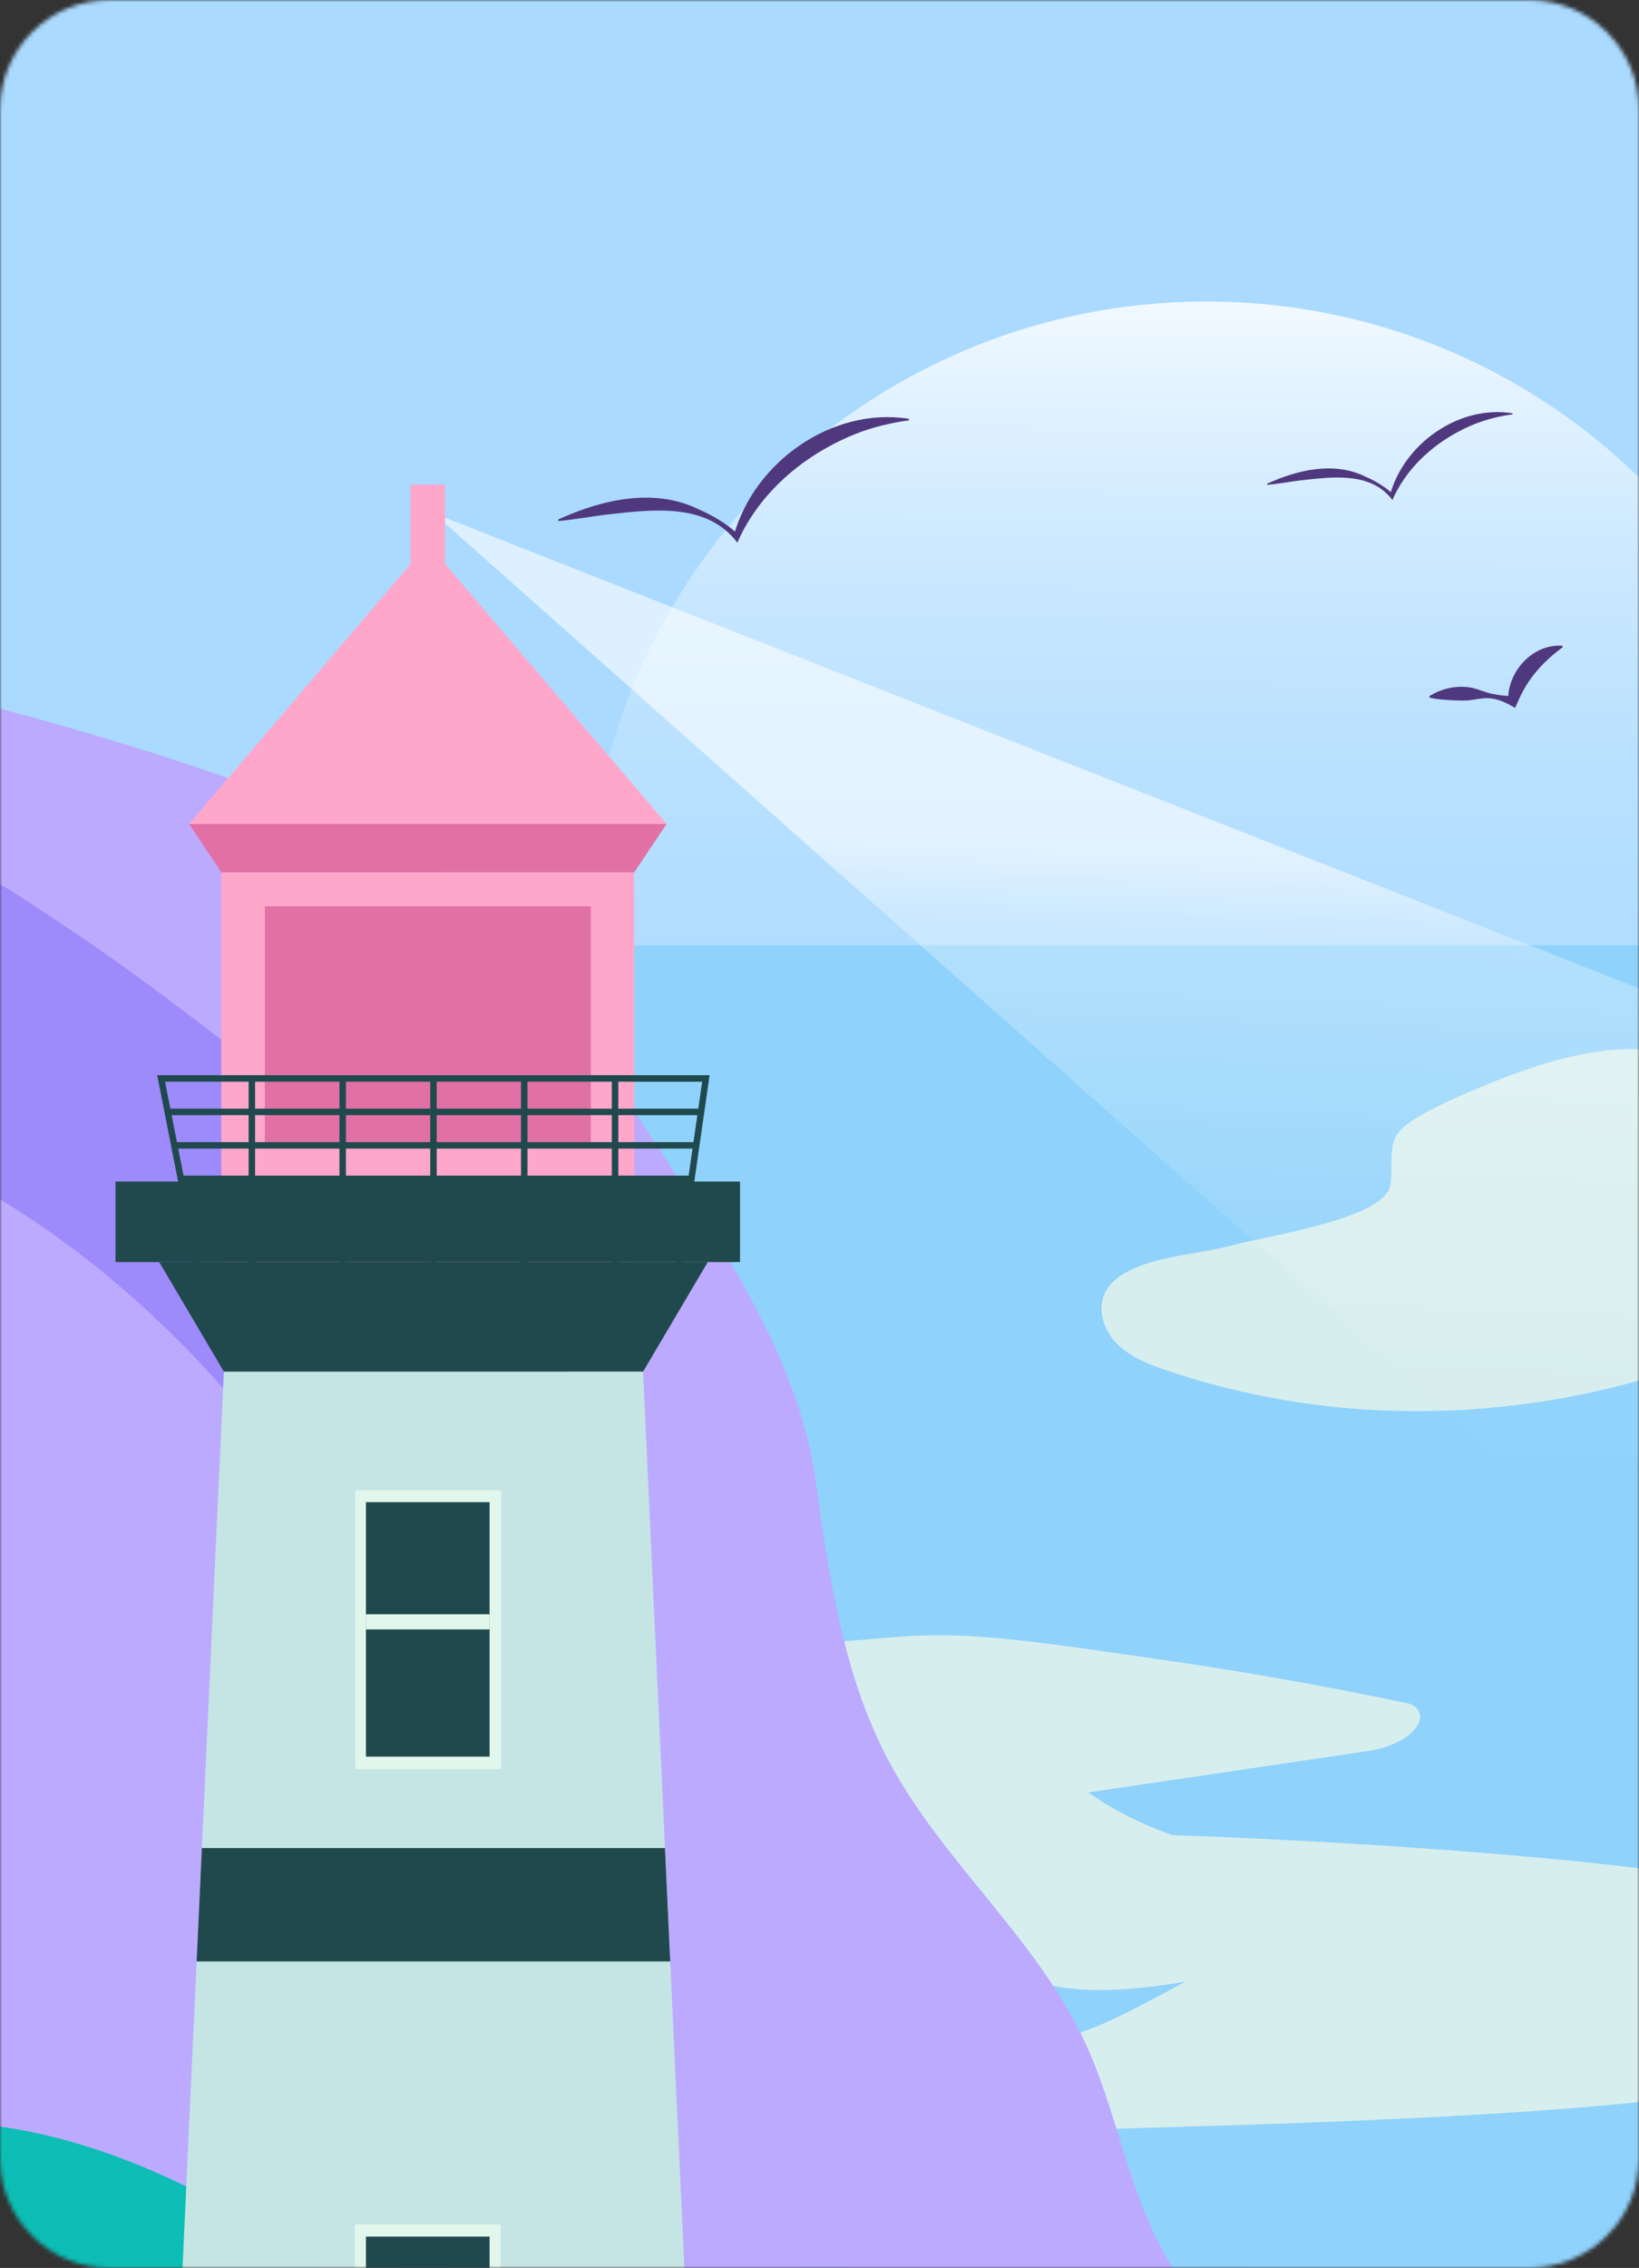 <svg width="418" height="578" viewBox="0 0 418 578" fill="none" xmlns="http://www.w3.org/2000/svg"><rect x="0" y="0" width="418" height="578" fill="#333333" stroke="none"/><mask id="mask0_4762_56099" style="mask-type:luminance" maskUnits="userSpaceOnUse" x="0" y="0" width="418" height="578"><path d="M390.044 0H27.958C12.517 0 0 12.491 0 27.9V550.1C0 565.509 12.517 578 27.958 578H390.044C405.485 578 418.002 565.509 418.002 550.1V27.9C418.002 12.491 405.485 0 390.044 0Z" fill="white"/></mask><g mask="url(#mask0_4762_56099)"><path d="M420.053 -183.553H-24.195V777.565H420.053V-183.553Z" fill="white"/><path d="M536.374 -221.659H-142.992V993.281H536.374V-221.659Z" fill="url(#paint0_linear_4762_56099)"/><path d="M35.878 758.594C35.253 758.594 34.628 758.512 33.992 758.348C30.877 757.499 29.186 754.748 30.231 752.202L204.372 325.833C205.407 323.286 208.779 321.916 211.905 322.765C215.02 323.613 216.711 326.365 215.666 328.911L41.525 755.28C40.685 757.315 38.368 758.604 35.888 758.604L35.878 758.594Z" fill="#927DFF"/><path d="M210.007 752.212C206.717 752.212 204.062 750.034 204.062 747.354V327.357C204.062 324.974 206.174 322.949 209.064 322.56C211.954 322.172 214.741 323.552 215.654 325.823L389.794 752.192C390.829 754.738 389.149 757.49 386.033 758.339C382.928 759.187 379.546 757.807 378.501 755.27L215.951 357.272V747.354C215.951 750.044 213.286 752.212 210.007 752.212Z" fill="#927DFF"/><path d="M57.661 204.679L38.353 291.867C37.759 294.547 39.45 297.196 42.135 297.789L80.198 306.185C82.883 306.779 85.537 305.091 86.131 302.412L105.439 215.223C106.034 212.544 104.343 209.895 101.658 209.302L63.595 200.905C60.91 200.312 58.256 202.009 57.661 204.679Z" fill="#927DFF"/><path d="M103.247 223.252L87.219 295.662L297.116 341.941L313.145 269.531L103.247 223.252Z" fill="#BCAAFF"/><path d="M382.393 305.531L345.786 297.462L338.633 329.811L375.22 337.88L373.539 345.469L383.183 347.596L393.708 300.049L384.064 297.932L382.393 305.521V305.531Z" fill="#927DFF"/><path d="M310.077 282.294L299.859 328.461L338.588 337.001L348.806 290.834L310.077 282.294Z" fill="#BCAAFF"/><path d="M638.869 602.176C634.001 617.548 624.859 637.256 606.73 645.111C568.79 661.546 529.733 609.489 474.618 586.068C367.43 540.526 315.286 652.526 162.195 641.531C36.662 632.521 -23.352 550.395 -110.956 589.648C-138.001 601.777 -156.028 620.238 -166.297 632.582C-165.703 792.845 -166.892 953.118 -166.297 1113.38H638.859V602.176H638.869Z" fill="#FFD9B9"/><path d="M346.949 388.312C340.544 389.908 339.335 393.222 337.551 397.67C336.629 394.306 333.636 388.343 328.625 387.944C333.35 386.308 336.24 382.278 338.095 377.952C339.724 381.941 343.137 387.249 346.959 388.292H346.949V388.312Z" fill="white"/><path d="M401.363 405.954C394.958 407.549 393.749 410.863 391.965 415.312C391.043 411.947 388.051 405.985 383.039 405.586C387.764 403.949 390.654 399.92 392.509 395.594C394.138 399.582 397.551 404.89 401.373 405.934H401.363V405.954Z" fill="white"/><path d="M224.363 108.46C217.958 110.055 216.749 113.369 214.965 117.818C214.043 114.453 211.051 108.491 206.039 108.092C210.764 106.455 213.654 102.426 215.509 98.1C217.138 102.088 220.551 107.396 224.373 108.439H224.363V108.46Z" fill="white"/><path d="M148.977 165.457C145.779 166.255 145.165 167.912 144.273 170.141C143.812 168.464 142.316 165.467 139.805 165.283C142.172 164.455 143.617 162.45 144.539 160.282C145.349 162.277 147.06 164.925 148.967 165.457H148.977Z" fill="white"/><path d="M299.813 322.376C296.616 323.173 296.001 324.83 295.109 327.06C294.648 325.383 293.151 322.386 290.641 322.202C293.008 321.373 294.453 319.369 295.375 317.201C296.185 319.195 297.897 321.844 299.803 322.376H299.813Z" fill="white"/><path d="M88.598 368.603C82.192 370.199 80.983 373.513 79.2 377.962C78.278 374.597 75.285 368.634 70.273 368.235C74.998 366.599 77.888 362.569 79.743 358.243C81.373 362.232 84.785 367.54 88.608 368.583H88.598V368.603Z" fill="white"/><path d="M21.29 327.285C18.092 328.083 17.477 329.74 16.585 331.97C16.124 330.292 14.628 327.296 12.117 327.112C14.485 326.283 15.93 324.279 16.852 322.11C17.662 324.105 19.373 326.754 21.279 327.285H21.29Z" fill="white"/><path d="M123.823 322.243C122.214 322.642 121.927 323.47 121.476 324.575C121.241 323.726 120.492 322.243 119.242 322.151C120.431 321.742 121.148 320.729 121.61 319.655C122.02 320.658 122.86 321.977 123.823 322.243Z" fill="white"/><path d="M249.159 172.719C247.55 173.118 247.263 173.947 246.812 175.051C246.576 174.202 245.828 172.719 244.578 172.627C245.767 172.218 246.484 171.206 246.945 170.132C247.355 171.134 248.196 172.453 249.159 172.719Z" fill="white"/><path d="M277.987 93.017C276.378 93.416 276.091 94.244 275.64 95.349C275.405 94.5 274.657 93.017 273.406 92.925C274.595 92.516 275.312 91.503 275.774 90.429C276.184 91.431 277.024 92.751 277.987 93.017Z" fill="white"/><mask id="mask1_4762_56099" style="mask-type:luminance" maskUnits="userSpaceOnUse" x="-38" y="-30" width="516" height="911"><path d="M477.522 -29.079H-37.266V880.574H477.522V-29.079Z" fill="white"/></mask><g mask="url(#mask1_4762_56099)"><path d="M477.523 -26.338H-76.875V883.315H477.523V-26.338Z" fill="#AADAFF"/><path d="M307.678 392.053C394.899 392.053 465.606 321.492 465.606 234.45C465.606 147.407 394.899 76.846 307.678 76.846C220.457 76.846 149.75 147.407 149.75 234.45C149.75 321.492 220.457 392.053 307.678 392.053Z" fill="url(#paint1_linear_4762_56099)"/><path d="M517.124 240.923H-37.273V883.305H517.124V240.923Z" fill="#8FD2FB"/><path d="M236.291 416.794C251.264 416.395 267.394 418.757 299.656 423.482C315.757 425.845 335.997 429.23 359.333 434.18C361.608 434.661 362.869 437.187 361.793 439.253C359.692 443.283 353.696 445.543 348.828 446.269C325.062 449.787 301.296 453.306 277.54 456.813C311.565 480.756 358.882 472.451 393.665 494.276C395.182 495.228 394.628 497.57 392.845 497.723C309.474 504.77 225.038 497.222 143.911 475.468C137.742 473.811 131.265 471.889 127.473 465.916C125.659 463.062 124.983 459.473 126.069 456.231C128.098 450.186 134.196 449.184 139.515 448.703C156.466 447.169 173.468 446.351 190.48 446.238C188.892 444.694 183.921 439.488 183.593 431.654C183.368 426.244 185.315 418.359 190.552 416.129C193.842 414.728 197.275 416.068 198.648 416.548C209.481 420.414 219.37 417.244 236.311 416.784L236.291 416.794Z" fill="#D7EEEE"/><path d="M218.943 469.628C248.838 462.265 409.318 471.95 439.13 479.651C443.67 480.827 448.385 482.085 451.951 485.123C455.517 488.16 457.567 493.53 455.354 497.662C453.704 500.74 449.973 502.827 449.758 506.304C449.266 514.24 466.217 514.844 464.69 522.657C464.157 525.388 461.339 526.984 458.797 528.119C433.463 539.4 311.435 541.558 283.713 542.57C251.42 543.746 219.097 542.631 186.794 541.527C175.367 541.138 163.684 540.688 153.015 536.597C152.677 532.302 157.986 530.082 162.239 529.336C189.5 524.539 217.693 528.211 245.036 523.926C273.68 519.446 274.223 520.336 302.232 505.056C249.422 513.985 254.761 492.333 232.748 483.037C229.028 481.462 224.631 480.582 222.489 477.156C220.358 473.73 222.417 467.88 226.445 468.227" fill="#D7EEEE"/><path d="M-209.372 185.716C-153.17 185.297 -142.757 169.71 -86.555 169.291C-65.32 169.127 -43.788 169.004 -23.261 174.425C19.711 185.757 122.943 211.305 142.815 250.977C162.686 290.649 201.476 332.284 207.82 376.18C211.397 400.9 214.769 426.274 226.431 448.365C240.062 474.189 264.063 493.621 276.495 520.049C284.581 537.22 287.389 556.591 296.346 573.323C307.845 594.79 328.239 609.835 344.267 628.193C363.586 650.325 376.458 677.202 389.094 703.712C415.473 759.073 486.884 820.294 513.264 875.654C515.559 880.482 517.927 885.739 516.871 890.985C515.078 899.893 504.819 903.933 495.964 906.05C433.603 920.921 323.412 909.21 259.421 905.252C159.56 899.075 59.392 897.756 -40.591 901.305C-64.982 902.174 -89.712 903.299 -113.529 897.981C-137.356 892.663 -160.62 879.981 -173.113 859.055C-180.871 846.056 -183.987 830.869 -186.477 815.937C-192.923 777.349 -196.069 738.25 -196.971 699.13C-198.754 621.617 -191.704 544.206 -184.663 466.989C-175.122 362.312 -220.215 284.911 -210.663 180.234" fill="#BCAAFF"/><path d="M-75.477 202.05C-84.957 212.696 -72.792 243.297 -74.278 266.114C-74.391 267.812 -74.78 272.659 -71.798 276.382C-69.328 279.471 -65.075 280.361 -61.201 281.179C17.035 297.594 77.04 363.448 109.64 436.297C111.536 440.531 116.414 458.235 126.499 459.595C135.333 460.792 148.369 449.675 148.492 449.572C146.811 446.975 144.382 442.546 143.409 436.727C139.914 415.73 159.878 403.386 158.474 380.108C158.474 380.108 158.043 373.031 153.134 362.139C131.613 314.356 -49.036 172.349 -75.487 202.06L-75.477 202.05Z" fill="#9D8AFB"/><path d="M530.772 283.379C529.798 279.103 512.15 292.082 468.523 290.282C436.671 288.963 442.748 249.495 377.087 277.273C361.929 283.685 356.436 287.05 355.391 291.182C354.489 294.741 355.196 298.525 354.55 302.146C353.023 310.634 323.047 314.981 314.715 317.262C306.383 319.543 297.487 319.768 289.524 323.122C286.368 324.452 283.242 326.436 281.776 329.535C279.757 333.799 281.53 339.097 284.851 342.452C288.171 345.806 292.722 347.617 297.19 349.141C371.429 374.382 434.478 346.164 434.478 346.164C451.838 337.461 446.397 335.385 472.653 318.121C519.703 287.204 531.899 288.329 530.772 283.379Z" fill="#D7EEEE"/><path d="M-50.349 548.584C-7.49 528.252 41.763 554.107 54.851 560.98C82.163 575.319 83.392 586.139 111.996 596.735C130.299 603.515 150.888 602.759 170.135 606.931C200.306 613.477 225.476 631.671 249.54 649.355C259.808 656.902 270.2 664.563 277.887 674.289C293.536 694.11 296.016 719.75 297.974 744.029C298.506 750.616 298.691 758.102 293.526 762.776C289.447 766.468 283.226 767.245 277.477 767.788C189.566 776.154 100.999 778.271 12.627 776.348C-15.207 775.744 -43.022 774.732 -70.826 773.321C-79.516 772.881 -89.15 772.011 -94.961 766.161C-98.876 762.214 -100.228 756.732 -100.792 751.454C-102.268 737.78 -99.449 724.076 -97.43 710.463C-96.078 701.34 -94.899 680.067 -94.294 637.174C-93.844 604.978 -95.053 602.922 -92.224 594.495C-82.017 564.13 -52.368 549.546 -50.339 548.584H-50.349Z" fill="#0CBEB5"/><path d="M142.328 132.412C153.345 127.38 166.637 124.199 178.054 129.742C181.815 131.389 185.392 133.465 188.405 136.329L187.124 136.584C192.248 117.786 212.243 103.601 231.817 106.741V107.13C227.113 107.764 222.624 108.858 218.371 110.515C205.735 115.557 194.482 124.68 188.579 137.116L188.057 138.292L187.288 137.372C179.294 127.912 165.326 129.988 154.349 131.184C150.435 131.685 146.489 132.412 142.441 132.78L142.338 132.401L142.328 132.412Z" fill="#50387F"/><path d="M323.133 123.289C330.829 119.771 340.135 117.541 348.129 121.417C350.762 122.573 353.263 124.025 355.374 126.03L354.472 126.214C358.059 113.061 372.048 103.141 385.74 105.329V105.606C382.451 106.025 379.314 106.833 376.332 107.978C367.488 111.497 359.617 117.889 355.487 126.592L355.118 127.421L354.585 126.776C348.959 120.149 339.264 121.601 331.536 122.45C328.8 122.798 326.033 123.309 323.204 123.565L323.133 123.299V123.289Z" fill="#50387F"/><path d="M364.531 177.432C367.729 175.377 371.654 174.589 375.354 175.274C377.198 175.704 378.941 176.522 380.724 176.86C382.497 177.248 384.331 177.351 386.217 177.524L384.628 178.486C384.444 171.173 390.911 164.004 398.443 164.577L398.546 164.955C393.463 168.647 389.476 173.137 387.078 178.936L386.391 180.419C384.577 179.345 382.63 178.302 380.519 178.036C378.766 177.739 376.932 178.159 375.2 178.404C373.458 178.66 371.756 178.506 370.014 178.445C368.272 178.343 366.509 178.22 364.613 177.811L364.531 177.422V177.432Z" fill="#50387F"/><path d="M163.992 349.548H57.091L32.352 885.637H188.732L163.992 349.548Z" fill="#C5E5E4"/><path d="M161.748 222.311H56.445V327.397H161.748V222.311Z" fill="#FFA7CB"/><path d="M170.003 209.997H48.211L56.451 222.31H161.753L170.003 209.997Z" fill="#E171A4"/><path d="M51.481 470.988H169.594L170.926 499.881H50.148L51.481 470.988Z" fill="#20494D"/><path d="M127.801 379.811H90.609V450.85H127.801V379.811Z" fill="#E2F7EC"/><path d="M127.684 566.911H90.492V637.95H127.684V566.911Z" fill="#E2F7EC"/><path d="M124.862 382.828H93.328V447.69H124.862V382.828Z" fill="#20494D"/><path d="M124.862 411.403H93.328V415.269H124.862V411.403Z" fill="#E2F7EC"/><path d="M124.862 570.01H93.328V634.872H124.862V570.01Z" fill="#20494D"/><path d="M150.674 230.962H67.539V291.907H150.674V230.962Z" fill="#E171A4"/><path d="M50.775 328.215L40.086 274.02H180.971L173.366 326.834L50.775 328.215ZM42.084 275.667L52.128 326.558L171.942 325.208L179.075 275.677H42.095L42.084 275.667Z" fill="#20494D"/><path d="M180.024 316.668H41.086V318.316H180.024V316.668Z" fill="#20494D"/><path d="M180.024 308.139H41.086V309.786H180.024V308.139Z" fill="#20494D"/><path d="M176.331 299.609H46.125V301.256H176.331V299.609Z" fill="#20494D"/><path d="M177.562 291.079H44.445V292.726H177.562V291.079Z" fill="#20494D"/><path d="M178.793 282.549H42.766V284.197H178.793V282.549Z" fill="#20494D"/><path d="M157.689 274.849H156.039V326.026H157.689V274.849Z" fill="#20494D"/><path d="M134.525 274.849H132.875V326.026H134.525V274.849Z" fill="#20494D"/><path d="M111.377 274.849H109.727V326.026H111.377V274.849Z" fill="#20494D"/><path d="M88.22 274.849H86.57V326.026H88.22V274.849Z" fill="#20494D"/><path d="M65.056 274.849H63.406V326.026H65.056V274.849Z" fill="#20494D"/><path d="M180.503 321.639H40.602L57.091 349.549H164.013L180.503 321.639Z" fill="#20494D"/><path d="M188.731 301.122H29.461V321.648H188.731V301.122Z" fill="#20494D"/><path d="M110.547 130.765L477.511 275.339V456.271L110.547 130.765Z" fill="url(#paint2_linear_4762_56099)"/><path d="M113.499 123.493H104.695V164.546H113.499V123.493Z" fill="#FFA7CB"/><path d="M48.211 209.996L106.699 141.401C107.959 139.918 110.255 139.918 111.525 141.401L170.013 209.996H48.221H48.211Z" fill="#FFA7CB"/></g></g><defs><linearGradient id="paint0_linear_4762_56099" x1="191.546" y1="1041.14" x2="202.375" y2="-344.521" gradientUnits="userSpaceOnUse"><stop stop-color="#FFF7D3"/><stop offset="0.14" stop-color="#FFDCA7"/><stop offset="0.28" stop-color="#FFC785"/><stop offset="0.4" stop-color="#FFBA71"/><stop offset="0.47" stop-color="#FFB66A"/><stop offset="0.48" stop-color="#FFB56C"/><stop offset="0.58" stop-color="#FFB08D"/><stop offset="0.68" stop-color="#FFACA8"/><stop offset="0.78" stop-color="#FFA9BB"/><stop offset="0.89" stop-color="#FFA7C7"/><stop offset="1" stop-color="#FFA7CB"/></linearGradient><linearGradient id="paint1_linear_4762_56099" x1="306.715" y1="416.814" x2="308.593" y2="60.103" gradientUnits="userSpaceOnUse"><stop stop-color="white" stop-opacity="0"/><stop offset="0.11" stop-color="white" stop-opacity="0.01"/><stop offset="0.23" stop-color="white" stop-opacity="0.01"/><stop offset="0.36" stop-color="white" stop-opacity="0.026"/><stop offset="0.5" stop-color="white" stop-opacity="0.078"/><stop offset="0.64" stop-color="white" stop-opacity="0.194"/><stop offset="0.78" stop-color="white" stop-opacity="0.41"/><stop offset="0.92" stop-color="white" stop-opacity="0.74"/><stop offset="1" stop-color="white"/></linearGradient><linearGradient id="paint2_linear_4762_56099" x1="290.622" y1="378.738" x2="297.052" y2="217.031" gradientUnits="userSpaceOnUse"><stop stop-color="white" stop-opacity="0"/><stop offset="0.2" stop-color="white" stop-opacity="0.026"/><stop offset="0.46" stop-color="white" stop-opacity="0.122"/><stop offset="0.69" stop-color="white" stop-opacity="0.24"/><stop offset="0.88" stop-color="white" stop-opacity="0.325"/><stop offset="1" stop-color="white" stop-opacity="0.6"/></linearGradient></defs></svg>